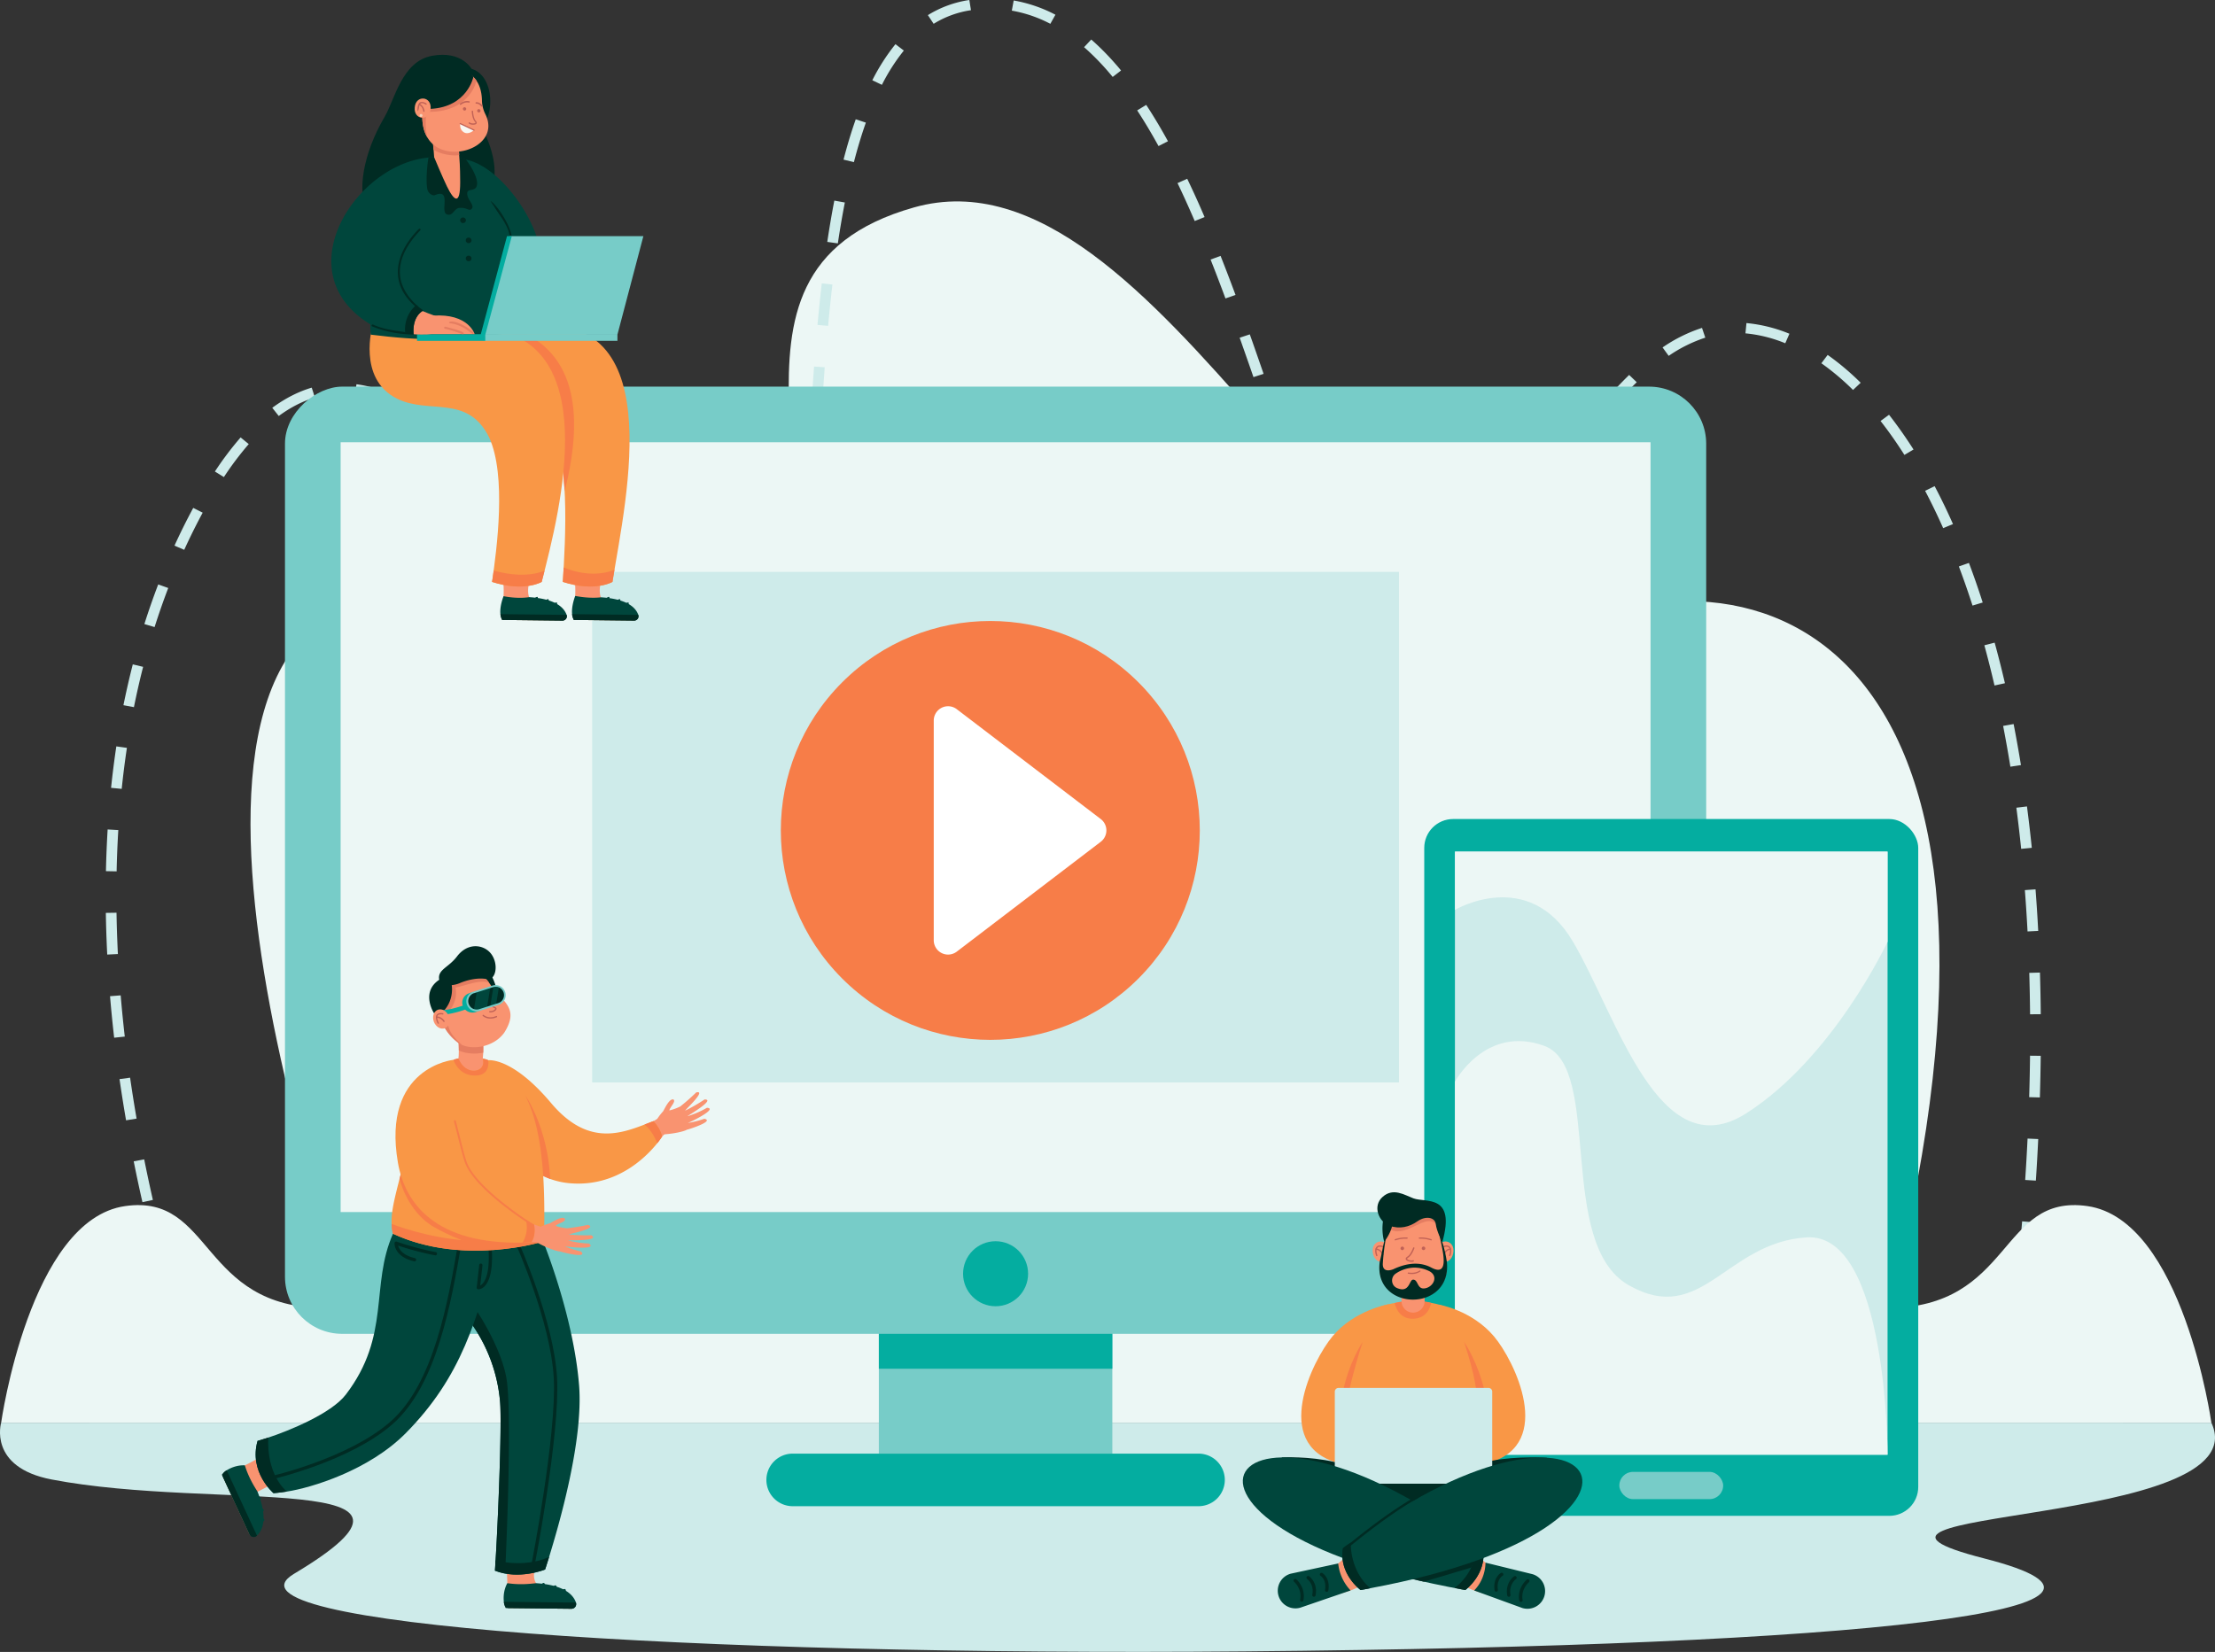 <?xml version="1.0" encoding="UTF-8"?>
<svg xmlns="http://www.w3.org/2000/svg" viewBox="0 0 2368.64 1766.92">
  <rect x="0" y="0" width="2368.64" height="1766.92" fill="#333333" stroke="none"/>
  <defs>
    <style>.cls-1{fill:#ecf7f5;}.cls-2{fill:#ceebea;}.cls-3{fill:#77ccc8;}.cls-4{fill:#04ada0;}.cls-5{fill:#f99370;}.cls-6{fill:#f99746;}.cls-7{fill:#f77d48;}.cls-8{fill:#c16256;}.cls-9{fill:#e57d61;}.cls-10{fill:#002b23;}.cls-11{fill:#00463c;}.cls-12{fill:#f4d4be;}.cls-13{fill:#f9f8f3;}.cls-14{fill:#fff;}</style>
  </defs>
  <g id="Layer_2" data-name="Layer 2">
    <g id="_ÎÓÈ_1" data-name="—ÎÓÈ_1">
      <g id="_8" data-name="8">
        <path class="cls-1" d="M418.36,1517.58S140.09,821.92,340.34,667c133.85-103.54,275.72,124.71,445.05,4C936.15,563.47,726,292.67,977.51,221.83c264.39-74.47,481,528.56,702.83,445.18,269.19-101.17,537,104.21,305.56,851.89Z"></path>
        <path class="cls-2" d="M1084,.51l-2,10.87a140.57,140.57,0,0,1,41.2,14.09l5.43-9.72A152.71,152.71,0,0,0,1084,.51ZM1036.57,0a116.35,116.35,0,0,0-44.32,16.18l6.16,9.29a104.89,104.89,0,0,1,39.9-14.56Zm159.28,71.84c-.8-1-1.61-1.88-2.42-2.81q-8.6-9.9-17.42-18.41-4.52-4.38-9.07-8.35l-7.66,8.19q4.14,3.61,8.26,7.59c5.57,5.35,11.12,11.17,16.58,17.42,1,1.16,2,2.33,3,3.53s1.84,2.18,2.75,3.29l8.94-6.88C1197.84,74.21,1196.86,73,1195.85,71.84ZM957.56,47.25a219.15,219.15,0,0,0-24.73,38.59l10.25,4.89a206.36,206.36,0,0,1,23.46-36.65Zm285.16,92.65c-5.62-9.78-11.31-19.06-17-27.71l-3.89,2.37-5.77,3.53q2.75,4.17,5.48,8.56c3.79,6,7.57,12.36,11.34,18.9q3,5.25,6,10.69l10.09-5.18C1246.92,147.28,1244.83,143.55,1242.72,139.9ZM915.11,127.59c-4.68,13.22-9.08,27.74-13.06,43.15l11.09,2.68c3.9-15.11,8.2-29.33,12.78-42.26Zm354.46,63.62-10.37,4.64c6.07,12.65,12.26,26.3,18.39,40.57l10.55-4.24C1282,217.78,1275.7,204,1269.57,191.21ZM892.2,214.57c-2.69,13.85-5.23,28.72-7.54,44.17l11.3,1.58c2.29-15.3,4.81-30,7.48-43.72Zm428.94,100.68c-3.69-9.95-7.24-19.33-10.74-28.37q-2.6-6.69-5.16-13.19l-6.19,2.29-4.49,1.64c4.36,11,8.74,22.41,13.31,34.6.85,2.31,1.72,4.64,2.6,7l10.76-3.73ZM878.79,303.1c-1.63,14-3.18,29-4.61,44.45l11.39,1c1.42-15.4,2.95-30.26,4.58-44.19Zm988.79,42.45-1.06,11a148.47,148.47,0,0,1,42.58,10.6l4.44-10.17A160.4,160.4,0,0,0,1867.58,345.55Zm-47.52,5.17a162.56,162.56,0,0,0-42.17,20.91l6.55,9a152.22,152.22,0,0,1,39.15-19.46Zm-473.38,36c-3.73-10.73-7-20.17-10.19-29.07l-10.82,3.58c4,11.41,8.37,23.73,13.49,38.52.42,1.19.83,2.4,1.26,3.62l10.83-3.5Zm607.75-7.09-6.72,8.92a267.08,267.08,0,0,1,33.85,28.56l8.18-7.7A278.3,278.3,0,0,0,1954.43,379.61ZM381.19,411l-1.54,10.93c13.39,1.78,27.42,6.15,41.67,13l5.09-9.88C411,417.66,395.83,412.93,381.19,411Zm489.33-18.95c-1,13.93-2,28.5-3,44.54l11.4.65c1-16,2-30.52,3-44.4Zm871.63,9a433.82,433.82,0,0,0-31,33.59l8.87,6.95a423.54,423.54,0,0,1,30.25-32.75ZM333.36,414.63c-14.35,4.25-28.56,11.5-42.2,21.56l6.92,8.77c12.57-9.25,25.57-15.91,38.63-19.77Zm1686.71,29L2011,450.3c8.74,11.16,17.33,23.37,25.51,36.28l9.74-5.78C2037.83,467.59,2029,455.09,2020.07,443.63Zm-1554,5.83-7,8.74a390.85,390.85,0,0,1,34.12,28.85l8-7.92A403.57,403.57,0,0,0,466.07,449.46Zm899.76-7.37-10.58,3.41-.26.08a.19.19,0,0,1,0,.07c2.41,7,5.06,14.63,7.84,22.61,2.22,6.39,4.53,13,6.85,19.56l8-2.64,2.8-.93C1375.29,469.45,1370.16,454.63,1365.83,442.09ZM257.32,467.87a340.62,340.62,0,0,0-27.52,36.47l9.62,5.93A333.75,333.75,0,0,1,266,475Zm1425.81,2.53c-8,10.87-16.56,23-26.1,36.9l9.53,6.09c9.47-13.85,17.93-25.82,25.87-36.58ZM865,481.12c-.82,15-1.58,29.76-2.35,44.51l11.41.56c.77-14.75,1.53-29.49,2.35-44.5ZM533.19,511.69,524.64,519c9.49,10.33,19.13,21.39,29.5,33.82l8.9-6.92C552.56,533.34,542.8,522.14,533.19,511.69ZM2068.83,520l-10.18,5c6.67,12.67,13.16,26.09,19.31,39.91l10.49-4.36C2082.22,546.48,2075.62,532.83,2068.83,520Zm-673.12,6.24L1385,529.93c5.83,15.61,11.17,29.29,16.35,41.83l10.61-4.08C1406.79,555.25,1401.49,541.68,1395.71,526.2Zm236.19,18.5c-8.49,12.76-16.88,25.4-25,37.33l9.55,6.06c8.15-12,16.55-24.63,25.06-37.42ZM206.64,543.26Q196,563,186.59,583.63L197,588.09q9.26-20.25,19.73-39.73Zm653.58,26.86c-.94,17-1.82,31.49-2.69,44.43l9.17.57,2.24.14.18-2.83c.81-12.26,1.63-25.94,2.51-41.72Zm-268.76,11-9.11,6.67c8.25,10.53,17,21.85,27.41,35.66l9.23-6.53C608.49,603.1,599.75,591.72,591.46,581.14Zm1514,21-10.73,3.77c5.08,13.47,10,27.55,14.6,41.84l10.9-3.27C2115.62,630,2110.65,615.75,2105.5,602.12ZM1430,608.23,1419.7,613a338.31,338.31,0,0,0,22.4,39.68l9.59-6A326,326,0,0,1,1430,608.23Zm151,10.32a394.29,394.29,0,0,1-25.94,31.57c-.81.89-1.63,1.76-2.45,2.61l8.4,7.49q2.1-2.21,4.25-4.57c7.74-8.5,16-18.58,25-30.63ZM169.19,625.11c-5.28,13.8-10.26,28.06-14.8,42.4l10.92,3.22c4.49-14.13,9.39-28.19,14.6-41.79Zm1349.56,54c-13.27,6.07-25.57,6.06-38.07-1.56l-6.09,9.33a49.43,49.43,0,0,0,26,7.64,55.23,55.23,0,0,0,23.12-5.45ZM646.09,653l-9.24,6.48c8.3,11,17.93,23.86,27.22,36l9.18-6.56C664,676.79,654.38,664,646.09,653Zm208,5.92c-1.48,16.5-3.06,30.92-4.8,44.1l1.88.23,9.45,1.18c.53-4,1-8.07,1.53-12.3,1.18-9.92,2.27-20.58,3.32-32.26ZM2133,687.38,2122,690.21c3.81,13.93,7.46,28.37,10.85,43l11.15-2.42C2140.57,716,2136.88,701.44,2133,687.38Zm-1991,23.24c-3.65,14.24-7,28.94-10,43.66l11.22,2.11c2.92-14.55,6.23-29.06,9.83-43.12ZM718,744.36q-2-2.28-4-4.66-6.18-7.25-12.93-15.53l-9,6.81c3.16,3.89,6.22,7.58,9.2,11.13v0c1.45,1.72,2.87,3.4,4.28,5,5.68,6.65,11.06,12.7,16.24,18.27l8.5-7.38C726.33,753.8,722.24,749.25,718,744.36Zm129.7,3.35-5.89-1.25a3.74,3.74,0,0,1-.12.48q-1.51,6.73-3.21,12.74c-.84,3-1.7,5.87-2.61,8.61a121.33,121.33,0,0,1-7.81,19l10.18,5c1.51-2.87,3-6,4.35-9.32a185.93,185.93,0,0,0,8-24.53c.79-3.07,1.58-6.28,2.33-9.62ZM789.35,804.8c-8.7-3.23-16.74-8.64-26.81-16.26l-7.22,8.55c11.38,8.64,20.51,14.67,30.61,18.28a66.92,66.92,0,0,0,12.65,3.18l1.21-11A55.44,55.44,0,0,1,789.35,804.8Zm1363.94-30.35-11.22,2c2.76,14.21,5.38,28.89,7.76,43.62l11.29-1.71C2158.72,803.57,2156.09,788.78,2153.29,774.45ZM124.4,798.34c-2.19,14.5-4.07,29.42-5.63,44.35l11.37,1.1c1.54-14.77,3.4-29.52,5.57-43.86Zm2043.16,64.22-11.34,1.38c1.88,14.38,3.61,29.18,5.14,44l11.37-1.09C2171.2,891.94,2169.45,877,2167.56,862.56ZM115.11,887.2c-.89,14.62-1.5,29.62-1.82,44.61l11.43.22c.3-14.84.92-29.7,1.8-44.18Zm2061.61,64.06-11.4.81c1.12,14.51,2.08,29.39,2.86,44.22l11.42-.56C2178.81,980.82,2177.84,965.86,2176.72,951.26Zm-2052.12,25-11.42.17c.24,14.65.73,29.65,1.49,44.59l11.41-.54C125.33,1005.67,124.83,990.79,124.6,976.27Zm2056.84,64-11.41.33c.43,14.55.73,29.46.86,44.31l11.42-.1C2182.19,1069.85,2181.89,1054.87,2181.44,1040.24ZM129.05,1064.66l-11.38.89c1.22,14.62,2.7,29.56,4.41,44.41l11.35-1.21C131.74,1094,130.27,1079.17,129.05,1064.66Zm2041.8,64.54c-.16,14.59-.47,29.49-.92,44.33l11.42.32c.46-14.9.76-29.88.92-44.53ZM139.12,1152.69l-11.31,1.53c2.1,14.54,4.45,29.37,7,44.08l11.26-1.82C143.54,1181.87,141.21,1167.14,139.12,1152.69Zm2029.08,65.15c-.7,14.61-1.56,29.5-2.53,44.28l11.41.69c1-14.82,1.82-29.78,2.53-44.46Zm-2014,22.24-11.21,2.1c2.89,14.45,6,29.13,9.33,43.66l11.16-2.36C160.2,1269,157.08,1254.44,154.2,1240.08ZM2170.39,1307l-8-.62c-.25,2.9-.49,5.82-.73,8.74-1,11.73-2.09,23.62-3.25,35.45l11.38,1c1.45-14.82,2.8-29.75,4-44.35ZM173.85,1326.65l-11.09,2.63c3.65,14.39,7.52,28.91,11.53,43.17l11-2.88C181.34,1355.39,177.48,1341,173.85,1326.65Zm1979.92,68c-1.06,9.35-2.18,18.83-3.35,28.33q-1,7.88-2,15.74l11.33,1.35q1-7.85,2-15.7c1.18-9.55,2.3-19.1,3.37-28.52Zm-1952,30.15q-2-6.29-3.93-12.61l-10.95,3.15c1.23,4,2.48,8,3.74,12,3.28,10.35,6.63,20.6,10,30.59l10.85-3.44C208.22,1444.81,205,1434.86,201.78,1424.81Z"></path>
        <path class="cls-1" d="M2232.2,1290.05c-94.81-13.58-79.34,109.08-214.49,109.08-123.56,0-163.09-467.1-253-333.57-460.9,684.51-193.27-291.11-559.81-303.51-165.74-5.6-276.19,165.13-316.91,467.41-59,273.28-196-208.43-336.85-163.64-89.55,28.46-79.29,333.31-202.86,333.31-135.15,0-119.67-122.66-214.49-109.08C31.72,1304.67,1.23,1521.76,1.23,1521.76H2364.77S2334.28,1304.67,2232.2,1290.05Z"></path>
        <path class="cls-1" d="M2148.24,1422.82c-87.22-5.8-73,46.58-197.32,46.58-113.68,0-110.56-117.38-186.63-142.33-140.08-45.94-255.58,186.57-309.89,69.88-103.15-309.64-404-464.92-542.8,0-54.31,116.69-181.32-91.53-309.89-69.88-79.14,13.33-73,142.33-186.62,142.33-124.33,0-110.1-52.38-197.32-46.58-93.92,6.24-122,98.94-122,98.94H2270.2S2242.15,1429.06,2148.24,1422.82Z"></path>
        <path class="cls-2" d="M1.23,1521.76s-14.22,47.61,53.88,60.7c177.06,34,445.67-10.57,259.33,100.9-90.93,54.4,423.55,88.18,1016.66,83,669.52-5.8,1003.48-45.09,790.89-99.4s295.54-32.27,242.78-145.24Z"></path>
      </g>
      <g id="_6" data-name="6">
        <rect class="cls-3" x="939.81" y="1338.55" width="249.67" height="216.27"></rect>
        <rect class="cls-4" x="939.81" y="1204.4" width="249.67" height="259.63"></rect>
        <rect class="cls-3" x="558.07" y="160.21" width="1013.14" height="1519.8" rx="61.09" transform="translate(1984.75 -144.53) rotate(90)"></rect>
        <rect class="cls-1" x="364.25" y="473.05" width="1400.78" height="823.38"></rect>
        <circle class="cls-4" cx="1064.64" cy="1362.41" r="34.77"></circle>
        <path class="cls-4" d="M1281.66,1611.05h-434a28.12,28.12,0,0,1-28.11-28.12h0a28.12,28.12,0,0,1,28.11-28.11h434a28.12,28.12,0,0,1,28.11,28.11h0A28.12,28.12,0,0,1,1281.66,1611.05Z"></path>
        <rect class="cls-2" x="633.26" y="611.68" width="862.76" height="546.12"></rect>
      </g>
      <g id="_5" data-name="5">
        <rect class="cls-4" x="1523.04" y="876.03" width="528.25" height="745.32" rx="30.89" transform="translate(3574.33 2497.39) rotate(180)"></rect>
        <rect class="cls-2" x="1555.86" y="910.9" width="462.62" height="645.11"></rect>
        <rect class="cls-3" x="1731.65" y="1574.34" width="111.04" height="29.15" rx="14.57"></rect>
        <path class="cls-1" d="M2018.48,1556H1555.86v-399s32.82-61.28,95.62-38.3,12.25,211.9,90.38,256.08,103.29-45.6,190-51.27S2018.48,1556,2018.48,1556Z"></path>
        <path class="cls-1" d="M2018.48,910.9v96.42s-57.56,123.68-151,183.45-137.87-102.66-185.36-183.45-126.25-34.1-126.25-34.1V910.9Z"></path>
      </g>
      <g id="_4" data-name="4">
        <path class="cls-5" d="M1531.72,1445c-.46-.25-1.1-.65-1.51-.92l0,0c17.13,16.84,27.87,38.52,39.53,59.81,7.91,13.83,22.1,38.69-.6,45.48-12.17,0-12.24,18.58,0,18.64a51.86,51.86,0,0,0,7.15.26c43.42-2.63,44.21-52.29,32.28-83.84-11-29.19-25.81-58.43-51.56-78.34C1528.14,1386.44,1501.76,1427.1,1531.72,1445Z"></path>
        <path class="cls-5" d="M1489.08,1445c.46-.25,1.1-.65,1.52-.92l0,0c-17.13,16.84-27.88,38.52-39.54,59.81-7.9,13.83-22.1,38.69.6,45.48,12.17,0,12.24,18.58,0,18.64a52,52,0,0,1-7.16.26c-43.42-2.63-44.2-52.29-32.28-83.84,11-29.19,23.37-57.78,49.12-77.7C1490.22,1387.08,1519,1427.1,1489.08,1445Z"></path>
        <path class="cls-6" d="M1484.8,1395.06s-36.67,6.33-59.92,34.36c-21.81,26.28-64.89,114.41,4.42,134.94l34.36-37.82s-10.26-8.65-4.81-37.82S1493.6,1415.22,1484.8,1395.06Z"></path>
        <path class="cls-6" d="M1538.93,1395.5s35,5.89,58.68,33.92c22.05,26.07,64.89,114.41-4.42,134.94l-34.36-37.82s10.26-8.65,4.81-37.82S1530.14,1415.66,1538.93,1395.5Z"></path>
        <path class="cls-6" d="M1592.85,1563.9c-51.34,23-112.13,23.32-163.55.46-2.26-26,6.68-34.4,11-63.38,9.37-62.94,34.09-102.69,34.09-102.69,20-8,53.92-8.89,73.34.51,0,0,28.17,41.79,31.81,99.08C1581.31,1525.9,1592.85,1538.69,1592.85,1563.9Z"></path>
        <path class="cls-7" d="M1491.43,1393.71s2.73,17.37,19.82,16.85,19.15-17,19.15-17S1513.07,1388.07,1491.43,1393.71Z"></path>
        <path class="cls-5" d="M1511.08,1404h0a12.34,12.34,0,0,1-12.34-12.34v-16.81h24.68v16.81A12.35,12.35,0,0,1,1511.08,1404Z"></path>
        <path class="cls-5" d="M1554,1340.74c-3.12,14.39-20.68,10.67-17.71-3.75C1539.41,1322.61,1557,1326.32,1554,1340.74Z"></path>
        <path class="cls-5" d="M1468.15,1340.74c3.12,14.39,20.68,10.67,17.71-3.75S1465.18,1326.32,1468.15,1340.74Z"></path>
        <path class="cls-5" d="M1547.19,1356.28c-2,48.18-79.27,41.12-71.65-7.27,1.06-9.59,4.49-16,6.1-31.27,3.73-35.4,54-37.28,58.56-.26C1542,1332.08,1547.3,1342.85,1547.19,1356.28Z"></path>
        <path class="cls-8" d="M1509.39,1349.66c-3.51,0-9-2.41-4.52-5.53,3.62-2,6.28-9.46,6.3-9.54a.73.73,0,0,1,1.37.48c-.11.33-2.87,8.11-7,10.34-2.84,1.74,3.08,3.43,5.52,2.56a.73.73,0,0,1,.91.47C1512.2,1349.75,1510.3,1349.56,1509.39,1349.66Z"></path>
        <path class="cls-9" d="M1487.41,1315.5c17.38,8.07,37.32-18.21,48-6.16l1.3-7.36-20.27-9.51-32.34,11.26Z"></path>
        <path class="cls-10" d="M1542.33,1328.63s-6.06-11.62-6.95-19.29-11.19-9-19.65-3-19,8.73-30.13,4.64-18.28-20.93-7-30.85,22.81-2.17,32.87,1.64C1524.45,1286.68,1557.06,1276.77,1542.33,1328.63Z"></path>
        <path class="cls-10" d="M1480.17,1328.08s9.08-10.28,9.62-23.93l-9.71-3.82A55.32,55.32,0,0,0,1480.17,1328.08Z"></path>
        <path class="cls-8" d="M1550.32,1343.61a.72.72,0,0,1-.68-.92c2.48-7.07-.09-10.68-5.67-8.54a.71.71,0,0,1-.52-1.32c5.9-2.41,10.75,1.33,7.55,10.28A.71.71,0,0,1,1550.32,1343.61Z"></path>
        <path class="cls-8" d="M1544.52,1341.89c-2.2-.18,1.18-6.24,6.55-6.6.39,0,.42.29.44.68s0,.71-.34.73C1545.67,1337.27,1545.82,1341.71,1544.52,1341.89Z"></path>
        <path class="cls-7" d="M1457.21,1435.28s-15.13,22.24-21.54,55.15H1442S1447.1,1466.49,1457.21,1435.28Z"></path>
        <path class="cls-7" d="M1565.65,1435.28s15,21.6,22.56,55.15h-9.3S1578.52,1474.51,1565.65,1435.28Z"></path>
        <path class="cls-8" d="M1472.27,1343.61a.71.71,0,0,1-.67-.5c-3.2-9,1.66-12.69,7.55-10.28a.71.71,0,0,1-.52,1.32c-5.05-2.07-8.35,1.07-5.68,8.54A.71.71,0,0,1,1472.27,1343.61Z"></path>
        <path class="cls-8" d="M1478.89,1342.62c-1.29-.17-2-5.36-7.46-5.92-.39,0-.3-.33-.28-.73s0-.7.37-.68C1476.89,1335.66,1481.08,1342.43,1478.89,1342.62Z"></path>
        <path class="cls-10" d="M1547.19,1349.48c-2.37-14.58-4.7-20.64-8-29.74,1.25,10.56,13.79,48-8.51,36.13-13.78-7.33-28.56-4-40.9,1.8-5.81,2.18-11.78,1.78-11-6.89a229,229,0,0,1,3.66-28.63c-2.92,4.55-4.15,16.91-6.89,26.87h0C1467.36,1403.12,1553.21,1404.29,1547.19,1349.48Zm-24.72,28.66c-7.12.21-6-9.55-11.35-9.41-4.32.11-3.63,14.73-17.14,9-6.49-2.69-7.18-11.61-1.36-15.54a37,37,0,0,1,18.59-6.29,35.65,35.65,0,0,1,17.88,4.1C1539.11,1366.05,1531.62,1377.82,1522.47,1378.14Z"></path>
        <path class="cls-8" d="M1509.53,1362.72a18.65,18.65,0,0,1-3.6-.32.66.66,0,0,1-.52-.78.68.68,0,0,1,.79-.52c.06,0,7,1.39,11.81-2.12a.66.66,0,0,1,.92.15.67.67,0,0,1-.14.93A15.91,15.91,0,0,1,1509.53,1362.72Z"></path>
        <path class="cls-8" d="M1530.45,1326.75a.66.66,0,0,1-.23,0,34.75,34.75,0,0,0-12.32-1.79.66.66,0,1,1-.09-1.32,35.26,35.26,0,0,1,12.87,1.87.66.66,0,0,1-.23,1.28Z"></path>
        <path class="cls-8" d="M1492.07,1326.75a.67.67,0,0,1-.62-.43.66.66,0,0,1,.39-.85,35.3,35.3,0,0,1,12.87-1.87.66.66,0,0,1-.08,1.32,34.77,34.77,0,0,0-12.33,1.79A.59.59,0,0,1,1492.07,1326.75Z"></path>
        <path class="cls-5" d="M1443.71,1660.36s-13.49,14.4-21.67,18c-11,4.82-37.5,12.82-42.93,14.48-14.82,4.55-13.51,18.68,6.12,16.68,24.9-1.29,60.41-2.67,77.08-18.92C1484.69,1678.54,1464.62,1645.84,1443.71,1660.36Z"></path>
        <path class="cls-5" d="M1576.87,1660.36s13.48,14.4,21.67,18c11,4.82,37.5,12.82,42.93,14.48,14.82,4.55,13.51,18.68-6.12,16.68-24.9-1.29-60.41-2.67-77.08-18.92C1535.88,1678.54,1556,1645.84,1576.87,1660.36Z"></path>
        <path class="cls-10" d="M1370.49,1558.87s29.49-1.56,56.91,5c39.13,9.34,83.7,15.13,168.08-1.45,27-5.3,58.81-3.18,58.81-3.18-15.5,11-30.35,20.77-44.76,29.23C1527.91,1636.37,1460.52,1640.67,1370.49,1558.87Z"></path>
        <path class="cls-2" d="M1427.4,1484.48h168.37a0,0,0,0,1,0,0v98.44a4,4,0,0,1-4,4H1431.43a4,4,0,0,1-4-4v-98.44A0,0,0,0,1,1427.4,1484.48Z" transform="translate(3023.16 3071.45) rotate(180)"></path>
        <path class="cls-11" d="M1567,1700.7c-377.62-67.07-255.88-255.75,19-44.69C1590.27,1683.76,1567,1700.7,1567,1700.7Z"></path>
        <path class="cls-10" d="M1567,1700.7c-.42,0-4.62-.73-11.62-2.17,0,0,25.34-17,22.22-48.35,5.39,3.68,8.41,5.83,8.41,5.83C1590.27,1683.76,1567,1700.7,1567,1700.7Z"></path>
        <path class="cls-10" d="M1582.45,1659.64l-9.31,17.08-50.5,15.07s-8.55-1.86-12.87-3Z"></path>
        <path class="cls-11" d="M1465.27,1698.79c-6.23,1.27-10,1.92-10.34,1.91,0,0-23.31-16.94-19-44.69C1707.6,1446.73,1828.93,1631.28,1465.27,1698.79Z"></path>
        <path class="cls-10" d="M1465.27,1698.79c-6.23,1.27-10,1.92-10.34,1.91,0,0-23.31-16.94-19-44.69a66.47,66.47,0,0,1,8.59-6S1442.77,1679.2,1465.27,1698.79Z"></path>
        <path class="cls-10" d="M1440.41,1656.3a1.26,1.26,0,0,1-1-.45,1.27,1.27,0,0,1,.15-1.8c.42-.35,42-35.38,75.76-54a1.27,1.27,0,1,1,1.23,2.23c-33.54,18.48-74.93,53.35-75.34,53.7A1.3,1.3,0,0,1,1440.41,1656.3Z"></path>
        <path class="cls-8" d="M1520.58,1336.08a1.89,1.89,0,1,1,2.54.83A1.89,1.89,0,0,1,1520.58,1336.08Z"></path>
        <path class="cls-8" d="M1497.9,1336.12a1.89,1.89,0,1,1,2.54.83A1.89,1.89,0,0,1,1497.9,1336.12Z"></path>
        <path class="cls-11" d="M1367.11,1706.55h0a18.9,18.9,0,0,1,13.09-23.3l50.83-10.94a49.16,49.16,0,0,0,13.24,28.85l-53.86,18.47A18.89,18.89,0,0,1,1367.11,1706.55Z"></path>
        <path class="cls-10" d="M1391.94,1713.12l-.23,0a1.77,1.77,0,0,1-1.4-2.1c2.25-11.32-6-18.75-6.4-19.06a1.79,1.79,0,0,1,2.36-2.7c.42.36,10.22,9.06,7.55,22.45A1.79,1.79,0,0,1,1391.94,1713.12Z"></path>
        <path class="cls-10" d="M1404.94,1707.88l-.23,0a1.79,1.79,0,0,1-1.4-2.11c2.22-11.16-5.17-16.62-5.48-16.85a1.79,1.79,0,0,1,2.07-2.92c.39.28,9.61,7,6.92,20.47A1.8,1.8,0,0,1,1404.94,1707.88Z"></path>
        <path class="cls-10" d="M1418.59,1702.7l-.17,0a1.8,1.8,0,0,1-1.48-2.06c1.79-10.94-4.43-14.87-4.69-15a1.79,1.79,0,0,1,1.82-3.09c.36.21,8.62,5.23,6.4,18.7A1.79,1.79,0,0,1,1418.59,1702.7Z"></path>
        <path class="cls-11" d="M1651.47,1707.31h0a18.89,18.89,0,0,0-12.65-23.54l-50.31-12.34s.64,16.87-12.11,29.76l51.53,18.77A18.9,18.9,0,0,0,1651.47,1707.31Z"></path>
        <path class="cls-10" d="M1626.52,1713.42l.23,0a1.8,1.8,0,0,0,1.45-2.09c-2-11.35,6.39-18.62,6.75-18.93a1.79,1.79,0,0,0-2.31-2.74c-.42.35-10.38,8.87-8,22.31A1.79,1.79,0,0,0,1626.52,1713.42Z"></path>
        <path class="cls-10" d="M1613.62,1707.93l.23,0a1.79,1.79,0,0,0,1.45-2.08c-2-11.21,5.47-16.52,5.79-16.75a1.79,1.79,0,0,0-2-3c-.4.27-9.74,6.78-7.31,20.34A1.79,1.79,0,0,0,1613.62,1707.93Z"></path>
        <path class="cls-10" d="M1600.08,1702.5l.17,0a1.79,1.79,0,0,0,1.52-2c-1.6-11,4.7-14.78,5-14.94a1.79,1.79,0,0,0,.65-2.44,1.77,1.77,0,0,0-2.42-.67c-.36.2-8.71,5.06-6.75,18.57A1.79,1.79,0,0,0,1600.08,1702.5Z"></path>
      </g>
      <g id="_3" data-name="3">
        <path class="cls-10" d="M504.53,74.06S494,53.7,461.87,59.71s-39.7,46.77-50.6,65.32c-23.1,39.3-30,81.07-18,101.13,13.33,22.28,42.75,13.57,85.72,9.57,45.86-4.26,65.07-44.06,36.54-98.79Z"></path>
        <path class="cls-11" d="M491.2,168.68c12.57,18.42,20.59,108.23,20.85,115.21l65.42-4.84c4.27-32.87-39.32-100.29-79.08-108.28h0A66.61,66.61,0,0,0,491.2,168.68Z"></path>
        <path class="cls-5" d="M677.48,663.78l-63.87-.7c.17-10.21,2.89-30.82.86-42.47L642,624.17c-.76,5.59-2.46,17.73,6.83,20.64,12,3.76,25.13,2.6,32.64,11.86A4.66,4.66,0,0,1,677.48,663.78Z"></path>
        <path class="cls-11" d="M611.81,656.91a16.27,16.27,0,0,0,1.87,6.17l64.5.71a4.59,4.59,0,0,0,4.43-6c-2.38-6.94-10.32-17-40-18.92,0,0-10.89,1.74-27.48-1.46C615.1,637.41,610.84,648.14,611.81,656.91Z"></path>
        <path class="cls-11" d="M663.58,655.31a1.31,1.31,0,0,0,1.2-.81c2.43-5.8,6.71-7.54,6.89-7.61,3.42-5.2-6.34-1.58-9.3,6.61A1.32,1.32,0,0,0,663.58,655.31Z"></path>
        <path class="cls-11" d="M653.44,654a1.3,1.3,0,0,0,1.24-.91,18,18,0,0,1,8.14-9.81c3.12-6.06-8.24.34-10.63,9A1.32,1.32,0,0,0,653.44,654Z"></path>
        <path class="cls-11" d="M641.9,652.42a1.32,1.32,0,0,0,1.23-.86,23.49,23.49,0,0,1,8.25-10.78c2.42-6.36-7.92,1.27-10.71,9.89A1.31,1.31,0,0,0,641.9,652.42Z"></path>
        <path class="cls-10" d="M682.5,657.69l-70.76-.78a16.09,16.09,0,0,0,1.87,6.17l64.49.71A4.58,4.58,0,0,0,682.5,657.69Z"></path>
        <path class="cls-6" d="M475.14,419.93c31.43-1.32,86.2-18.63,109.82,21.36,25.86,43.68,19.53,136.35,16.92,181.13,34.51,11.11,53.06,0,53.06,0,14.7-91.67,63.12-300.48-98.79-271.5H447.57C429.4,387.93,445.64,419.31,475.14,419.93Z"></path>
        <path class="cls-5" d="M600.89,663.78l-63.87-.7c.16-10.21,2.88-30.82.86-42.47l27.57,3.56c-.77,5.59-2.68,17.73,6.82,20.63,12.06,3.68,25.14,2.61,32.65,11.87A4.66,4.66,0,0,1,600.89,663.78Z"></path>
        <path class="cls-11" d="M535.15,656.91a16.15,16.15,0,0,0,1.87,6.17l64.49.71a4.58,4.58,0,0,0,4.43-6c-2.37-6.94-10.41-17.21-40.12-19.09,0,0-10.73,2.16-27.32-1C538.5,637.66,534.17,648.14,535.15,656.91Z"></path>
        <path class="cls-11" d="M587,655.3a1.31,1.31,0,0,0,1.21-.8c2.43-5.8,6.71-7.54,6.89-7.61,3.42-5.21-6.34-1.58-9.3,6.6A1.31,1.31,0,0,0,587,655.3Z"></path>
        <path class="cls-11" d="M576.84,654a1.32,1.32,0,0,0,1.25-.91,18.08,18.08,0,0,1,8.14-9.82c3.12-6.06-8.24.34-10.63,9A1.32,1.32,0,0,0,576.84,654Z"></path>
        <path class="cls-11" d="M565.31,652.42a1.3,1.3,0,0,0,1.22-.86,23.57,23.57,0,0,1,8.25-10.78c2.43-6.36-7.91,1.27-10.7,9.89A1.31,1.31,0,0,0,565.31,652.42Z"></path>
        <path class="cls-10" d="M605.91,657.68l-70.76-.77a16.15,16.15,0,0,0,1.87,6.17l64.49.71A4.59,4.59,0,0,0,605.91,657.68Z"></path>
        <path class="cls-7" d="M547.31,350.91l9.29,67.7c40.6,16,43.52,58.71,47.23,106.8C622.63,451.11,621,376,547.31,350.91Z"></path>
        <path class="cls-6" d="M424.4,426.33c34.54,17.32,75.58-5.1,98.72,41.61,18.67,40.89,8.2,119.05,3.07,154.48,34.51,11.11,53.07,0,53.07,0,20.46-79.08,67.26-262.85-65-271.51-36.21-1.15-83.79-.83-115.8-2.76C398.47,348.15,381.7,404.92,424.4,426.33Z"></path>
        <path class="cls-10" d="M546.6,256.32a1.09,1.09,0,0,0,1.09-1.18c-2.16-17.95-21.17-41.21-23.67-40-1.71,2.2,20.22,21.46,21.5,40.15A1.09,1.09,0,0,0,546.6,256.32Z"></path>
        <path class="cls-11" d="M397.83,329.44c-2.81,20-1.4,28.5-1.4,28.5,53.33,6.63,87,6.94,151.89-2.13C507.31,233,599.63,312,491.2,168.68l-26.84,2.43C433.88,194,414.24,224.43,397.83,329.44Z"></path>
        <polygon class="cls-3" points="660.25 357.94 516.54 357.94 545.15 252.59 688 252.59 660.25 357.94"></polygon>
        <rect class="cls-3" x="516.54" y="357.41" width="143.71" height="7.15"></rect>
        <polygon class="cls-4" points="547.31 252.59 542.17 252.59 514.15 357.42 445.94 357.42 445.94 364.57 518.93 364.57 518.93 358.17 547.31 252.59"></polygon>
        <path class="cls-5" d="M417.11,191.51C384,216.34,366.28,261,375,301.66c3.36,22.82,17.76,44.53,40.29,51,11.12,4.45,63,11.61,60.59-6.81-.82-4.42-4.74-6-8.54-7.23-6.25-2.2-12.7-4.64-18.66-7.35C438,325.71,424.29,320.52,422,308.53c-5-28,6.52-55.38,27.44-73.66,0,0,.1-.09-.21.14C477.56,213.88,445.63,170.65,417.11,191.51Z"></path>
        <path class="cls-11" d="M397.25,347.65a121.32,121.32,0,0,0,45.12,10.29s-2.83-18.33,10.41-25.88c-74.6-56.69,32-80.55,11.49-163.86C384.28,169.63,301.69,290.87,397.25,347.65Z"></path>
        <path class="cls-5" d="M507.57,357.41S501.16,335,463,337.61l-8,19.8Z"></path>
        <path class="cls-10" d="M433.51,357.32c5.46.61,8.86.62,8.86.62s-2.83-18.33,10.41-25.88a72.73,72.73,0,0,1-7.52-5.87A33.82,33.82,0,0,0,433.51,357.32Z"></path>
        <path class="cls-10" d="M445.94,329.32a1.1,1.1,0,0,0,.72-1.91c-33.13-29.52-16.9-60.77,2.8-81,1-1-.65-2.54-1.6-1.47C426.91,265.87,411,300.49,445.94,329.32Z"></path>
        <path class="cls-10" d="M434.22,357.43c6.2-3.61-17.39-1.81-35.34-10.29a1.1,1.1,0,0,0-1.42.6,1.08,1.08,0,0,0,.6,1.41A117,117,0,0,0,434.22,357.43Z"></path>
        <path class="cls-10" d="M456.87,201.72c.77,5.73,6.24,7.52,7.61,7.21,19.24-8.22,5.56,17.75,13.47,20.39,6.66,2.22,7.45-6.46,13.25-6.93,8.43-.69,10.14,3.89,13.1,1.11,4.12-3.89-5.85-10.67-4.58-17.62.9-4.87,10.6,0,10.47-10-.15-9.87-11.44-24.64-11.8-25.1h0c-10.69-5.67-34.12-2.56-34.12-2.56a12,12,0,0,0-6.08.45C456.72,176.67,455.35,193.13,456.87,201.72Z"></path>
        <path class="cls-5" d="M490.56,159.14l.65,9.54s.89,9.18.89,26.25c0,24-5.93,21.2-14.15,4.44-4.51-9.21-13.68-31.17-13.68-31.17L463,151.42Z"></path>
        <path class="cls-9" d="M458.59,131.82a12.25,12.25,0,0,0,.38,1.35c.58-.46,3.51,15,4.7,27.1,11.48,6.73,25.1,6.25,27.38,5.55-.62-17.91-2.12-44.72-15.91-49.71C465.89,113.17,456.08,122.29,458.59,131.82Z"></path>
        <path class="cls-10" d="M493.36,72.81C528,68.65,533.52,123.37,510,143.5Z"></path>
        <path class="cls-5" d="M452.5,111.36c-1.67,12-1.78,26,4.89,36.26h0c18.23,29.82,78.57,10.6,62-24.77a35.34,35.34,0,0,1-4-14.66C514.93,59.36,457.33,69.61,452.5,111.36Z"></path>
        <path class="cls-8" d="M498.1,117.73c1.66-1.66-1-4.22-2.59-2.51S496.5,119.43,498.1,117.73Z"></path>
        <path class="cls-8" d="M513.34,119.75c1.65-1.66-1-4.21-2.59-2.51S511.74,121.46,513.34,119.75Z"></path>
        <path class="cls-8" d="M504.26,133.3c3.05.48,7.47-.31,4.59-4-2.71-2.77-3-10.25-3-10.33a.69.69,0,0,0-1.37,0c0,.33.34,8.09,3.42,11.23.35.36.71.85.46,1.15-.73.86-4.16,1-6.13-.37a.68.68,0,0,0-.95.17C500.74,132.66,503.2,133,504.26,133.3Z"></path>
        <path class="cls-9" d="M452.5,111.36c-1.67,12-1.78,26,4.89,36.26h0c-3.08-7.72-1.92-22.52-1.92-22.52l4.25-5.43c43.45-.58,49.84-33.37,49.84-33.37C491.09,60.11,454.77,83.83,452.5,111.36Z"></path>
        <path class="cls-10" d="M506.25,82.19s-6.46,32.28-45.79,34.24l-10.54-10.92C445,77.41,478.42,48.64,506.25,82.19Z"></path>
        <path class="cls-5" d="M443.5,114.89c-1.39,13.66,15.87,15.23,17,1.54C461.85,102.76,444.59,101.19,443.5,114.89Z"></path>
        <path class="cls-8" d="M447.57,111.35h0c1.76-5.42,12.18.37,7.75.57,0-.24-4.64-3-6.08-.6,4.55,2.15,6.07,10.63,3.43,7.89,0,0-.55-4.89-4.13-6.71C446.76,124.84,445.15,116.28,447.57,111.35Z"></path>
        <path class="cls-12" d="M448.79,123.05a1.53,1.53,0,0,0,2.93.9A1.53,1.53,0,0,0,448.79,123.05Z"></path>
        <path class="cls-10" d="M492.1,235.6c-.06,4,6.16,4,6.1,0S492,231.64,492.1,235.6Z"></path>
        <path class="cls-10" d="M498.09,257.08c-.06,4,6.16,4,6.1,0S498,253.12,498.09,257.08Z"></path>
        <path class="cls-10" d="M498.09,276.42c-.06,3.95,6.16,4,6.1,0S498,272.46,498.09,276.42Z"></path>
        <path class="cls-7" d="M602.77,607c-.57,9.59-.89,15.38-.89,15.38,34.51,11.11,53.06,0,53.06,0s.68-4.77,2.17-13.07C656.7,609.56,635.1,620.18,602.77,607Z"></path>
        <path class="cls-7" d="M526.19,622.42c34.51,11.11,53.07,0,53.07,0s1.16-4.44,3.11-12.11c0,0-19,9.89-54.37,0C527,617.89,526.19,622.42,526.19,622.42Z"></path>
        <path class="cls-9" d="M505.48,357.19c6.79.21-17.93-16.75-25.3-12.6a1.08,1.08,0,0,0,1,1.19C495.06,347.23,504.31,357.15,505.48,357.19Z"></path>
        <path class="cls-9" d="M495,357.57c5.15-2.2-10.85-6-18.78-8.11a1.09,1.09,0,0,0-.44,2.13C484.23,353.33,494.16,357.48,495,357.57Z"></path>
        <path class="cls-8" d="M492.44,112.19a.78.78,0,0,0,.48-.17c4.34-3.39,8.28-2.29,8.45-2.24a.77.77,0,1,0,.44-1.48c-.19-.06-4.85-1.4-9.84,2.51a.77.77,0,0,0,.47,1.38Z"></path>
        <path class="cls-8" d="M515.14,114.05a.75.75,0,0,0,.43-.13.76.76,0,0,0,.21-1.07c-.1-.15-2.51-3.67-6.52-3.51a.79.79,0,0,0-.75.8.77.77,0,0,0,.81.74c3.15-.1,5.16,2.8,5.18,2.83A.77.77,0,0,0,515.14,114.05Z"></path>
        <path class="cls-13" d="M492.17,132.2l14.71,7s-5.77,5.49-11,2.23C491,138.35,492.17,132.2,492.17,132.2Z"></path>
        <path class="cls-8" d="M491.63,132.52a.6.6,0,0,0,.27.25l14.71,7a.63.63,0,1,0,.54-1.14l-14.7-7a.63.63,0,0,0-.82.89Z"></path>
      </g>
      <g id="_2" data-name="2">
        <path class="cls-5" d="M549.35,1147.2c19.77,22,40,44.18,63.28,62.39,7.1,5.86,14.27,10.61,24.26,9.93,19.69-.54,40.41-9.62,58.38-18.58,7-2.71,16.7-12.82,22.57-3.4,3.32,5.85-2.36,10.47-6,14.3A201.48,201.48,0,0,1,696,1226.57c-62.76,50.88-99.29,33.18-154.65-15.69a317.05,317.05,0,0,1-30.41-31.36C490.51,1154,527.68,1122.7,549.35,1147.2Z"></path>
        <path class="cls-5" d="M720.2,1176c2.88,2.47-4,8.28-4.38,11.73a54.62,54.62,0,0,0,11.66-4.25c5.92-4.7,11.58-9.71,17-15,11.17-2.72-10,17-11.72,19.31l.07.09A170,170,0,0,0,753.4,1176c12.08-.26-15.74,16.06-18.16,17.83v.06a98.82,98.82,0,0,0,20.76-9c12.2.83-17.34,15.22-20.24,16.12v.09a101.29,101.29,0,0,0,17.43-4.45c11.25,2.4-16.08,11.21-18.82,11.75-1.71,1.32-12.4,4.31-25.89,5-4.43.22-8.11-11.61-6.17-15.5,1.81-3.65,5.53-7.79,6.83-9.32C711.2,1185.13,715.77,1174.8,720.2,1176Z"></path>
        <path class="cls-6" d="M708,1215.74a84,84,0,0,1-5.19,7.1h0c-11.91,14.86-44.11,47.49-94.4,42.68a81.6,81.6,0,0,1-20-4.5,95.47,95.47,0,0,1-32.24-20.21c-27.32-25.41-39.28-61-39.28-61l4.69-45.72s25.44-4.45,67.72,45.72c37.84,44.9,72.24,33.67,100,23,3.26-1.26,6.41-2.5,9.48-3.65C698.73,1199.22,706.14,1206.53,708,1215.74Z"></path>
        <path class="cls-7" d="M588.38,1261a95.47,95.47,0,0,1-32.24-20.21l5.91-68.58S585.6,1205.51,588.38,1261Z"></path>
        <path class="cls-5" d="M610.3,1720.76l-64.55-.69c-5.63-.29-5.53-6-4.44-10.47,3.72-16-2.17-52.92-3.16-69.43a5.13,5.13,0,0,1,5.17-5.59l28.49.3a5.12,5.12,0,0,1,5,5.82l-5.62,41.21c-2.36,18.85,17.74,21,30.55,23.65,5.09,1.34,10.41,3.38,12.86,7.22A5.13,5.13,0,0,1,610.3,1720.76Z"></path>
        <path class="cls-11" d="M538.81,1713.3c.14,3.17,1.67,6.79,5.34,6.75l67,.72a5,5,0,0,0,4.76-6.64c-2.52-7.33-10.92-18.61-42.54-20.73-4.55.39-15.84,2.19-30.81,0C542.52,1693.4,537.47,1701.36,538.81,1713.3Z"></path>
        <path class="cls-11" d="M595.24,1711.54a1.26,1.26,0,0,1-.53-.11,1.42,1.42,0,0,1-.77-1.86c3.14-7.49,8.87-9.74,9.11-9.83a1.42,1.42,0,1,1,1,2.65h0c-.2.07-4.86,2-7.5,8.28A1.41,1.41,0,0,1,595.24,1711.54Z"></path>
        <path class="cls-11" d="M584.2,1710.09a1.23,1.23,0,0,1-.42-.07,1.41,1.41,0,0,1-.92-1.78,22.47,22.47,0,0,1,10.28-12.35,1.42,1.42,0,0,1,1.29,2.54,19.82,19.82,0,0,0-8.86,10.68A1.42,1.42,0,0,1,584.2,1710.09Z"></path>
        <path class="cls-11" d="M571.64,1708.41a1.5,1.5,0,0,1-.47-.08,1.43,1.43,0,0,1-.86-1.82,28.14,28.14,0,0,1,10.11-13.15,1.42,1.42,0,0,1,1.55,2.39,25.62,25.62,0,0,0-9,11.72A1.41,1.41,0,0,1,571.64,1708.41Z"></path>
        <path class="cls-10" d="M615.87,1714.13l-77.06-.83a17.62,17.62,0,0,0,2,6.72l70.26.75a5,5,0,0,0,4.8-6.53Z"></path>
        <path class="cls-11" d="M587.2,1665.33c-2.61,8.51-4.29,13.44-4.29,13.44S555,1690.18,529.25,1680c0,0,.12-1.87.35-5.25,0-.39,0-.81.08-1.25.08-1.33.18-2.85.28-4.55,2.26-36.11,6.91-142.42,4.83-169.16a169.41,169.41,0,0,0-30.56-83.93,137.81,137.81,0,0,0-15.12-18c-28.82-28.59-59.16-27.52-48.5-77.65,1.58-7.37,66.72-4.13,66.72-4.13l73.5,11.84s32.4,79.1,38.42,153.77C624.05,1541.46,597.23,1632.72,587.2,1665.33Z"></path>
        <path class="cls-10" d="M540.51,1674.78H529.6c0-.39,0-.81.08-1.25.08-1.33.18-2.85.28-4.55,2.26-36.11,6.91-142.42,4.83-169.16a169.41,169.41,0,0,0-30.56-83.93l1.65-19.75s28.16,39.93,35.37,76.3S540.51,1674.78,540.51,1674.78Z"></path>
        <path class="cls-10" d="M587.2,1665.33c-2.61,8.5-4.29,13.44-4.29,13.44S555,1690.18,529.25,1680c0,0,.27-4.08.71-11h0S559.86,1677.69,587.2,1665.33Z"></path>
        <path class="cls-5" d="M266.45,1640.4l-27.15-58.57a5.13,5.13,0,0,1,2.76-6.92c14.46-3.24,34.54-15.23,47.3-22.88,0,0,20,26.55,17.06,27.48l-31.35,16.27c-5.24,6.68-4.22,4.22-2.5,13.16,1.72,11.45,7.69,22,2.94,31.94A5.13,5.13,0,0,1,266.45,1640.4Z"></path>
        <path class="cls-11" d="M242.42,1572.66c-2.8,1.48-5.41,4.43-3.79,7.72l28.16,60.75a5,5,0,0,0,8,1.44c5.53-5.43,12.31-17.53.62-47-2.31-3.93-9.12-13.74-13.58-28.2C261.87,1567.38,252.63,1566.31,242.42,1572.66Z"></path>
        <path class="cls-11" d="M268.29,1622.84a1.19,1.19,0,0,1-.13-.53,1.42,1.42,0,0,1,1.35-1.49c8.11-.39,12.61,3.81,12.8,4a1.43,1.43,0,0,1,0,2,1.41,1.41,0,0,1-2,0h0c-.15-.14-3.87-3.53-10.7-3.2A1.42,1.42,0,0,1,268.29,1622.84Z"></path>
        <path class="cls-11" d="M264.85,1612.25a1.31,1.31,0,0,1-.12-.41,1.42,1.42,0,0,1,1.22-1.6,22.34,22.34,0,0,1,15.56,4,1.42,1.42,0,1,1-1.73,2.25,19.84,19.84,0,0,0-13.45-3.41A1.41,1.41,0,0,1,264.85,1612.25Z"></path>
        <path class="cls-11" d="M261,1600.19a1.42,1.42,0,0,1,1.14-2,28.19,28.19,0,0,1,16.22,3.47,1.42,1.42,0,0,1-1.48,2.43,25.71,25.71,0,0,0-14.45-3.07A1.42,1.42,0,0,1,261,1600.19Z"></path>
        <path class="cls-10" d="M571.57,1675.12l-3.43-.67c.27-1.39,27.21-140.07,24.05-200.17s-40.3-143-40.68-143.87l3.19-1.43c.37.84,37.79,84.48,41,145.12S571.84,1673.72,571.57,1675.12Z"></path>
        <path class="cls-10" d="M274.83,1642.57l-32.41-69.91a17.47,17.47,0,0,0-5.18,4.73l29.55,63.74a5,5,0,0,0,7.95,1.53Z"></path>
        <path class="cls-11" d="M531,1332.46c-20.77,78.68-37.26,140-97.14,200.5-39.44,39.87-100.92,58.45-127.18,62.46-8.85,1.34-14.19,1.7-14.19,1.7s-26.58-22.44-17.07-55.93c0,0,4.47-1.25,11.5-3.55,21.93-7.19,67.3-25.66,82.8-45.87,48.52-63.28,26-116.83,50.53-172.16Z"></path>
        <path class="cls-10" d="M306.71,1595.42c-8.85,1.34-14.19,1.7-14.19,1.7s-26.58-22.44-17.07-55.93c0,0,4.47-1.25,11.5-3.55C287,1537.64,283.38,1574.11,306.71,1595.42Z"></path>
        <path class="cls-5" d="M516.27,1132.3c1.62-14.08-.6-34.45-2.56-42.77-3.54-16.49-29.73-10.1-25.38,6.11.85-.53,3.55,29.35,1.69,37.64C465.44,1140.65,539.35,1164.86,516.27,1132.3Z"></path>
        <path class="cls-9" d="M488.08,1094.28l.09.57c.05.27.1.53.16.79.61-.41,2.32,16.08,2.33,28,11.26,5.11,23.78,2.81,26.08,2.34.5-12.65-1.44-28.28-2.46-34.15-.31-1.37-.53-2.18-.57-2.35a10.45,10.45,0,0,0-.32-1.09,13,13,0,0,0-7.58-8h0a13.08,13.08,0,0,0-14.53,3.48c-.08.08-.14.16-.21.24A13,13,0,0,0,488.08,1094.28Z"></path>
        <path class="cls-10" d="M532.46,1063.78s-2.5-13.87-8.4-22.76l-7.33,5.2Z"></path>
        <path class="cls-5" d="M539.3,1104.44c-7.9,11.14-22,16.24-34.12,15.62a30.73,30.73,0,0,1-10.83-2.26h0a27.06,27.06,0,0,1-3.32-1.66h0c-51.67-37.49-3.25-120.45,34.64-61.07C537.88,1071.55,555.63,1078.55,539.3,1104.44Z"></path>
        <path class="cls-10" d="M511.56,1379.07h-.12a1.75,1.75,0,0,1-1.25-.61,1.79,1.79,0,0,1-.41-1.33l2.68-24.08a1.76,1.76,0,0,1,1.93-1.54,1.74,1.74,0,0,1,1.54,1.93L513.54,1375a9.21,9.21,0,0,0,2.38-1.84c3.63-3.81,7.71-13.11,6.58-35.82a1.75,1.75,0,1,1,3.49-.17c1.21,24.26-3.55,34.39-7.76,38.63C515.16,1378.88,512.25,1379.07,511.56,1379.07Z"></path>
        <path class="cls-8" d="M514.28,1071.31a1.8,1.8,0,1,0-2.27,1.17A1.79,1.79,0,0,0,514.28,1071.31Z"></path>
        <path class="cls-10" d="M290.44,1582.39l-.77-3.41c.83-.18,83.24-19.1,128-58.47C464,1479.78,479,1392.86,490,1329.4l3.44.59c-11.08,64-26.26,151.6-73.47,193.14C374.54,1563.1,291.27,1582.2,290.44,1582.39Z"></path>
        <path class="cls-8" d="M528.85,1066.37a1.79,1.79,0,0,0-1.17-2.26,1.8,1.8,0,1,0,1.17,2.26Z"></path>
        <path class="cls-8" d="M526.71,1082.53a7.32,7.32,0,0,1-3.05.27.68.68,0,0,1-.57-.78.69.69,0,0,1,.78-.57c2.37.36,5.39-1.29,5.66-2.38.1-.39-.44-.67-.91-.83-4.16-1.45-7.89-8.26-8-8.55a.68.68,0,0,1,.28-.92.67.67,0,0,1,.92.27c0,.07,3.64,6.64,7.3,7.91,2,.7,1.91,1.94,1.79,2.45C530.53,1080.71,528.72,1082,526.71,1082.53Z"></path>
        <path class="cls-9" d="M522.87,1051c-10.48-3.52-27.24,4-35.85,5.29,0,0,4.22,14.4-8.92,27.29.94,13.72-.32,20,16.25,34.22h0a27.06,27.06,0,0,1-3.32-1.66h0C441.32,1080.47,485.19,998.67,522.87,1051Z"></path>
        <path class="cls-10" d="M525.41,1020.52c-7.32-10-24.72-13.3-36.72,2.52-9.24,12.18-21.05,14-19,24.93-20.31,13.52-5.5,35.89-5.5,35.89l10.78-3.09c10.9-12.19,8.09-27.06,8.09-27.06h0a29.32,29.32,0,0,0,8.25-2c7.75-3.38,19.55-6.33,29.22-4.45S533.59,1031.72,525.41,1020.52Z"></path>
        <path class="cls-6" d="M582,1316.62c-.27,4.16-.66,8-1.19,11.33,0,0-85,26.75-160.57-8.34-3.47-16.29-.74-28.43,7-58.58.53-2.06,1.08-4.2,1.65-6.44s1.12-4.35,1.54-6.64a107,107,0,0,0,1.44-11c.37-4.11.55-8.24.64-12.24.3-11.67-.15-22.21.68-27.43,8.61-47.24,41.71-60.07,56.93-65,7.81,19.9,30.72,14.53,26.16,0C581.92,1149.1,582.6,1253,582,1316.62Z"></path>
        <path class="cls-8" d="M505.88,1069.83a.81.81,0,0,1-.37-.09.86.86,0,0,1-.42-1.15c.11-.23,2.7-5.57,8.5-6.64a.87.87,0,1,1,.32,1.71c-4.94.91-7.22,5.62-7.25,5.67A.88.88,0,0,1,505.88,1069.83Z"></path>
        <path class="cls-8" d="M528.94,1061.79a.94.94,0,0,1-.36-.08,8.28,8.28,0,0,0-7.15,0,.86.86,0,0,1-1.18-.32.88.88,0,0,1,.32-1.19,10,10,0,0,1,8.72,0,.86.86,0,0,1,.44,1.14A.87.87,0,0,1,528.94,1061.79Z"></path>
        <path class="cls-10" d="M443.38,1349.16a1.81,1.81,0,0,1-.4,0c-21.64-5-21.12-18.93-21.09-19.52a1.74,1.74,0,0,1,.78-1.36,1.71,1.71,0,0,1,1.55-.19A297.8,297.8,0,0,0,466,1339.27a1.75,1.75,0,0,1-.62,3.44,305.86,305.86,0,0,1-39.69-10.43c1,3.64,4.59,10.31,18,13.43a1.75,1.75,0,0,1-.39,3.45Z"></path>
        <path class="cls-8" d="M524.45,1089.48a12.48,12.48,0,0,1-8.07-2.74.7.7,0,1,1,.94-1c.21.19,5.19,4.51,13.31,1a.7.7,0,0,1,.92.37.69.69,0,0,1-.36.91A16.82,16.82,0,0,1,524.45,1089.48Z"></path>
        <path class="cls-7" d="M536.51,1323.43l-22.72,9.29s-20.43-3.83-49.28-20S427.24,1261,427.24,1261c.53-2.06,1.08-4.2,1.65-6.44s1.12-4.35,1.54-6.64Z"></path>
        <path class="cls-7" d="M582,1316.62c-.26,4.16-.65,8-1.19,11.33,0,0-85,26.75-160.55-8.34,0,0-1.45-2.47-1.47-10.46,0,0,37.32,14.95,81.83,17.89C526.82,1328.76,559.53,1322.27,582,1316.62Z"></path>
        <path class="cls-7" d="M708,1215.74a84,84,0,0,1-5.19,7.1c-5.74-14.51-13.58-20-13.58-20,3.26-1.26,6.41-2.5,9.48-3.65C698.73,1199.22,706.14,1206.53,708,1215.74Z"></path>
        <path class="cls-5" d="M445,1172.23c-2.52,42.07-9,92.84,23.67,123.74,29.26,22.6,66.94,32.12,103.41,32.91,1-.2,4.41.11,5.42-.06,9.34,1.25,13.36-11.66,4.47-15.26-29.57-10.19-59.45-23.44-81.8-45.81-18.34-20.71-19.95-38.54-15.09-65C496.4,1141.36,448.77,1139.53,445,1172.23Z"></path>
        <path class="cls-5" d="M604.13,1303.59c1.14,3.63-7.79,4.89-9.93,7.62a54.35,54.35,0,0,0,12.14,2.59c7.51-.84,15-2.08,22.37-3.66,10.91,3.62-17.49,9.1-20.18,10.15a.41.41,0,0,0,0,.11,169.4,169.4,0,0,0,23.73.82c10.38,6.2-21.86,5.27-24.85,5.49l0,0a98.88,98.88,0,0,0,22.37,3.38c9.9,7.18-22.77,3.7-25.71,2.92l0,.07a101.53,101.53,0,0,0,17.14,5.49c8.26,8-19.58,1-22.19,0-2.15.21-12.8-2.93-24.59-9.52-3.86-2.16-.71-14.14,3-16.41,3.47-2.13,8.82-3.66,10.73-4.27C591.64,1306.6,601,1300.27,604.13,1303.59Z"></path>
        <path class="cls-6" d="M500.45,1175c3.71,28.45-10.69,53.91,1.37,78.66,9.12,18.67,43.9,41,60.42,50.88,5.38,3.21,8.83,5.09,8.83,5.09,2.4,12.33-2.83,19.12-2.83,19.12-3.25.19-6.41.32-9.51.37h0c-92.5,1.86-125.64-41.34-133.23-85.66-17.49-102.12,59.44-109.86,59.44-109.86S496.73,1146.54,500.45,1175Z"></path>
        <path class="cls-7" d="M562.24,1304.55c5.38,3.21,8.83,5.09,8.83,5.09,2.4,12.33-2.83,19.12-2.83,19.12-3.25.19-6.41.32-9.51.37A31.19,31.19,0,0,0,562.24,1304.55Z"></path>
        <path class="cls-7" d="M508.47,1150.42c-18.48.29-23.53-16.8-23.53-16.8a14.15,14.15,0,0,1,5.29-1.49c5.69,13.4,16.13,14.69,21.74,12,6.73-3.18,4.52-11,4.31-11.82,0,0,4,.48,5.79,1.76C522.84,1139.73,521.94,1150.2,508.47,1150.42Z"></path>
        <path class="cls-4" d="M477.73,1084.92a109.56,109.56,0,0,0,23.65-6.55,2.42,2.42,0,0,0-1.86-4.47c-.16.07-16.69,6.85-29.13,6.68a2.42,2.42,0,0,0-.06,4.84A50.75,50.75,0,0,0,477.73,1084.92Z"></path>
        <path class="cls-5" d="M464,1093c2.11,5.45,7.37,8.49,11.76,6.8s6.25-7.49,4.14-12.94-7.37-8.49-11.76-6.79S461.93,1087.52,464,1093Z"></path>
        <path class="cls-8" d="M473.61,1083.74c-.19,0-4.62-1-6.61,1.58a4.48,4.48,0,0,0-.86,2.41h0a2.6,2.6,0,0,1,0,.26h0a14.84,14.84,0,0,0,1.89,6.67.69.69,0,0,0,.8.36l.12,0a.69.69,0,0,0,.31-.91,15.2,15.2,0,0,1-1.73-5.43c4,.06,6.65,4.09,6.68,4.14a.68.68,0,0,0,.76.29l.18-.08a.68.68,0,0,0,.21-.94c-.13-.2-3-4.72-7.73-4.82a2.83,2.83,0,0,1,.48-1.07c1.46-1.87,5.2-1.09,5.24-1.08a.68.68,0,0,0,.81-.53A.7.7,0,0,0,473.61,1083.74Z"></path>
        <path class="cls-10" d="M533,1073.94l-2.51.8-2.27.72-4,1.28-3.38,1.07-8.28,2.63a9.82,9.82,0,0,1-4,.4,10.13,10.13,0,0,1-1.82-.37,9.9,9.9,0,0,1-.38-18.84,1.7,1.7,0,0,1,.24-.09l3.39-1.08,12.26-3.89,2.16-.69,2.62-.83.75-.21a10,10,0,0,1,3.3-.2,9.63,9.63,0,0,1,2.6.65,9.91,9.91,0,0,1-.65,18.65Z"></path>
        <path class="cls-4" d="M494.85,1075.67a10.91,10.91,0,0,0,9.22,7.36,11.32,11.32,0,0,0,4.45-.43l5.19-1.6a11,11,0,0,1-13.63-6.94,10.87,10.87,0,0,1,6.73-13.56l-4.93,1.88A10.48,10.48,0,0,0,494.85,1075.67Z"></path>
        <path class="cls-7" d="M565.74,1308.74a1,1,0,0,1-.53-.16c-2.35-1.49-57.76-36.84-68-65.06-2-5.47-4.39-15.06-7.17-26.15-1.45-5.76-2.94-11.72-4.57-17.89a1,1,0,0,1,.71-1.22,1,1,0,0,1,1.22.71c1.63,6.18,3.13,12.15,4.58,17.91,2.77,11,5.16,20.58,7.11,26,10,27.58,66.59,63.69,67.16,64.05a1,1,0,0,1,.31,1.38A1,1,0,0,1,565.74,1308.74Z"></path>
        <path class="cls-11" d="M524.34,1055.88l-3.57,21.93-8.28,2.63a9.82,9.82,0,0,1-4,.4,10.13,10.13,0,0,1-1.82-.37l3.25-20,12.26-3.89Z"></path>
        <path class="cls-11" d="M533.61,1055.29l-3.16,19.45-2.27.72-4,1.28,3.56-21.9a10,10,0,0,1,3.3-.2A9.63,9.63,0,0,1,533.61,1055.29Z"></path>
        <path class="cls-3" d="M499.23,1074.26h0a10.75,10.75,0,0,1,6.72-13.47l.31-.12,20.42-6.48a10.81,10.81,0,0,1,13.59,7,10.85,10.85,0,0,1-7,13.58l-20.47,6.5a11,11,0,0,1-4.38.44l-.51-.07A10.85,10.85,0,0,1,499.23,1074.26Zm31.68-18.72a9,9,0,0,0-3.68.37l-20.43,6.49-.12,0-.1,0a9,9,0,0,0,5.64,17.08l20.47-6.5a9,9,0,0,0-1.36-17.48Z"></path>
      </g>
      <circle class="cls-7" cx="1059" cy="888.24" r="224.02" transform="translate(-317.91 1008.98) rotate(-45)"></circle>
      <path class="cls-14" d="M998.52,770.73v235a15.31,15.31,0,0,0,24.59,12.17l154-117.52a15.3,15.3,0,0,0,0-24.32l-154-117.52A15.31,15.31,0,0,0,998.52,770.73Z"></path>
    </g>
  </g>
</svg>
